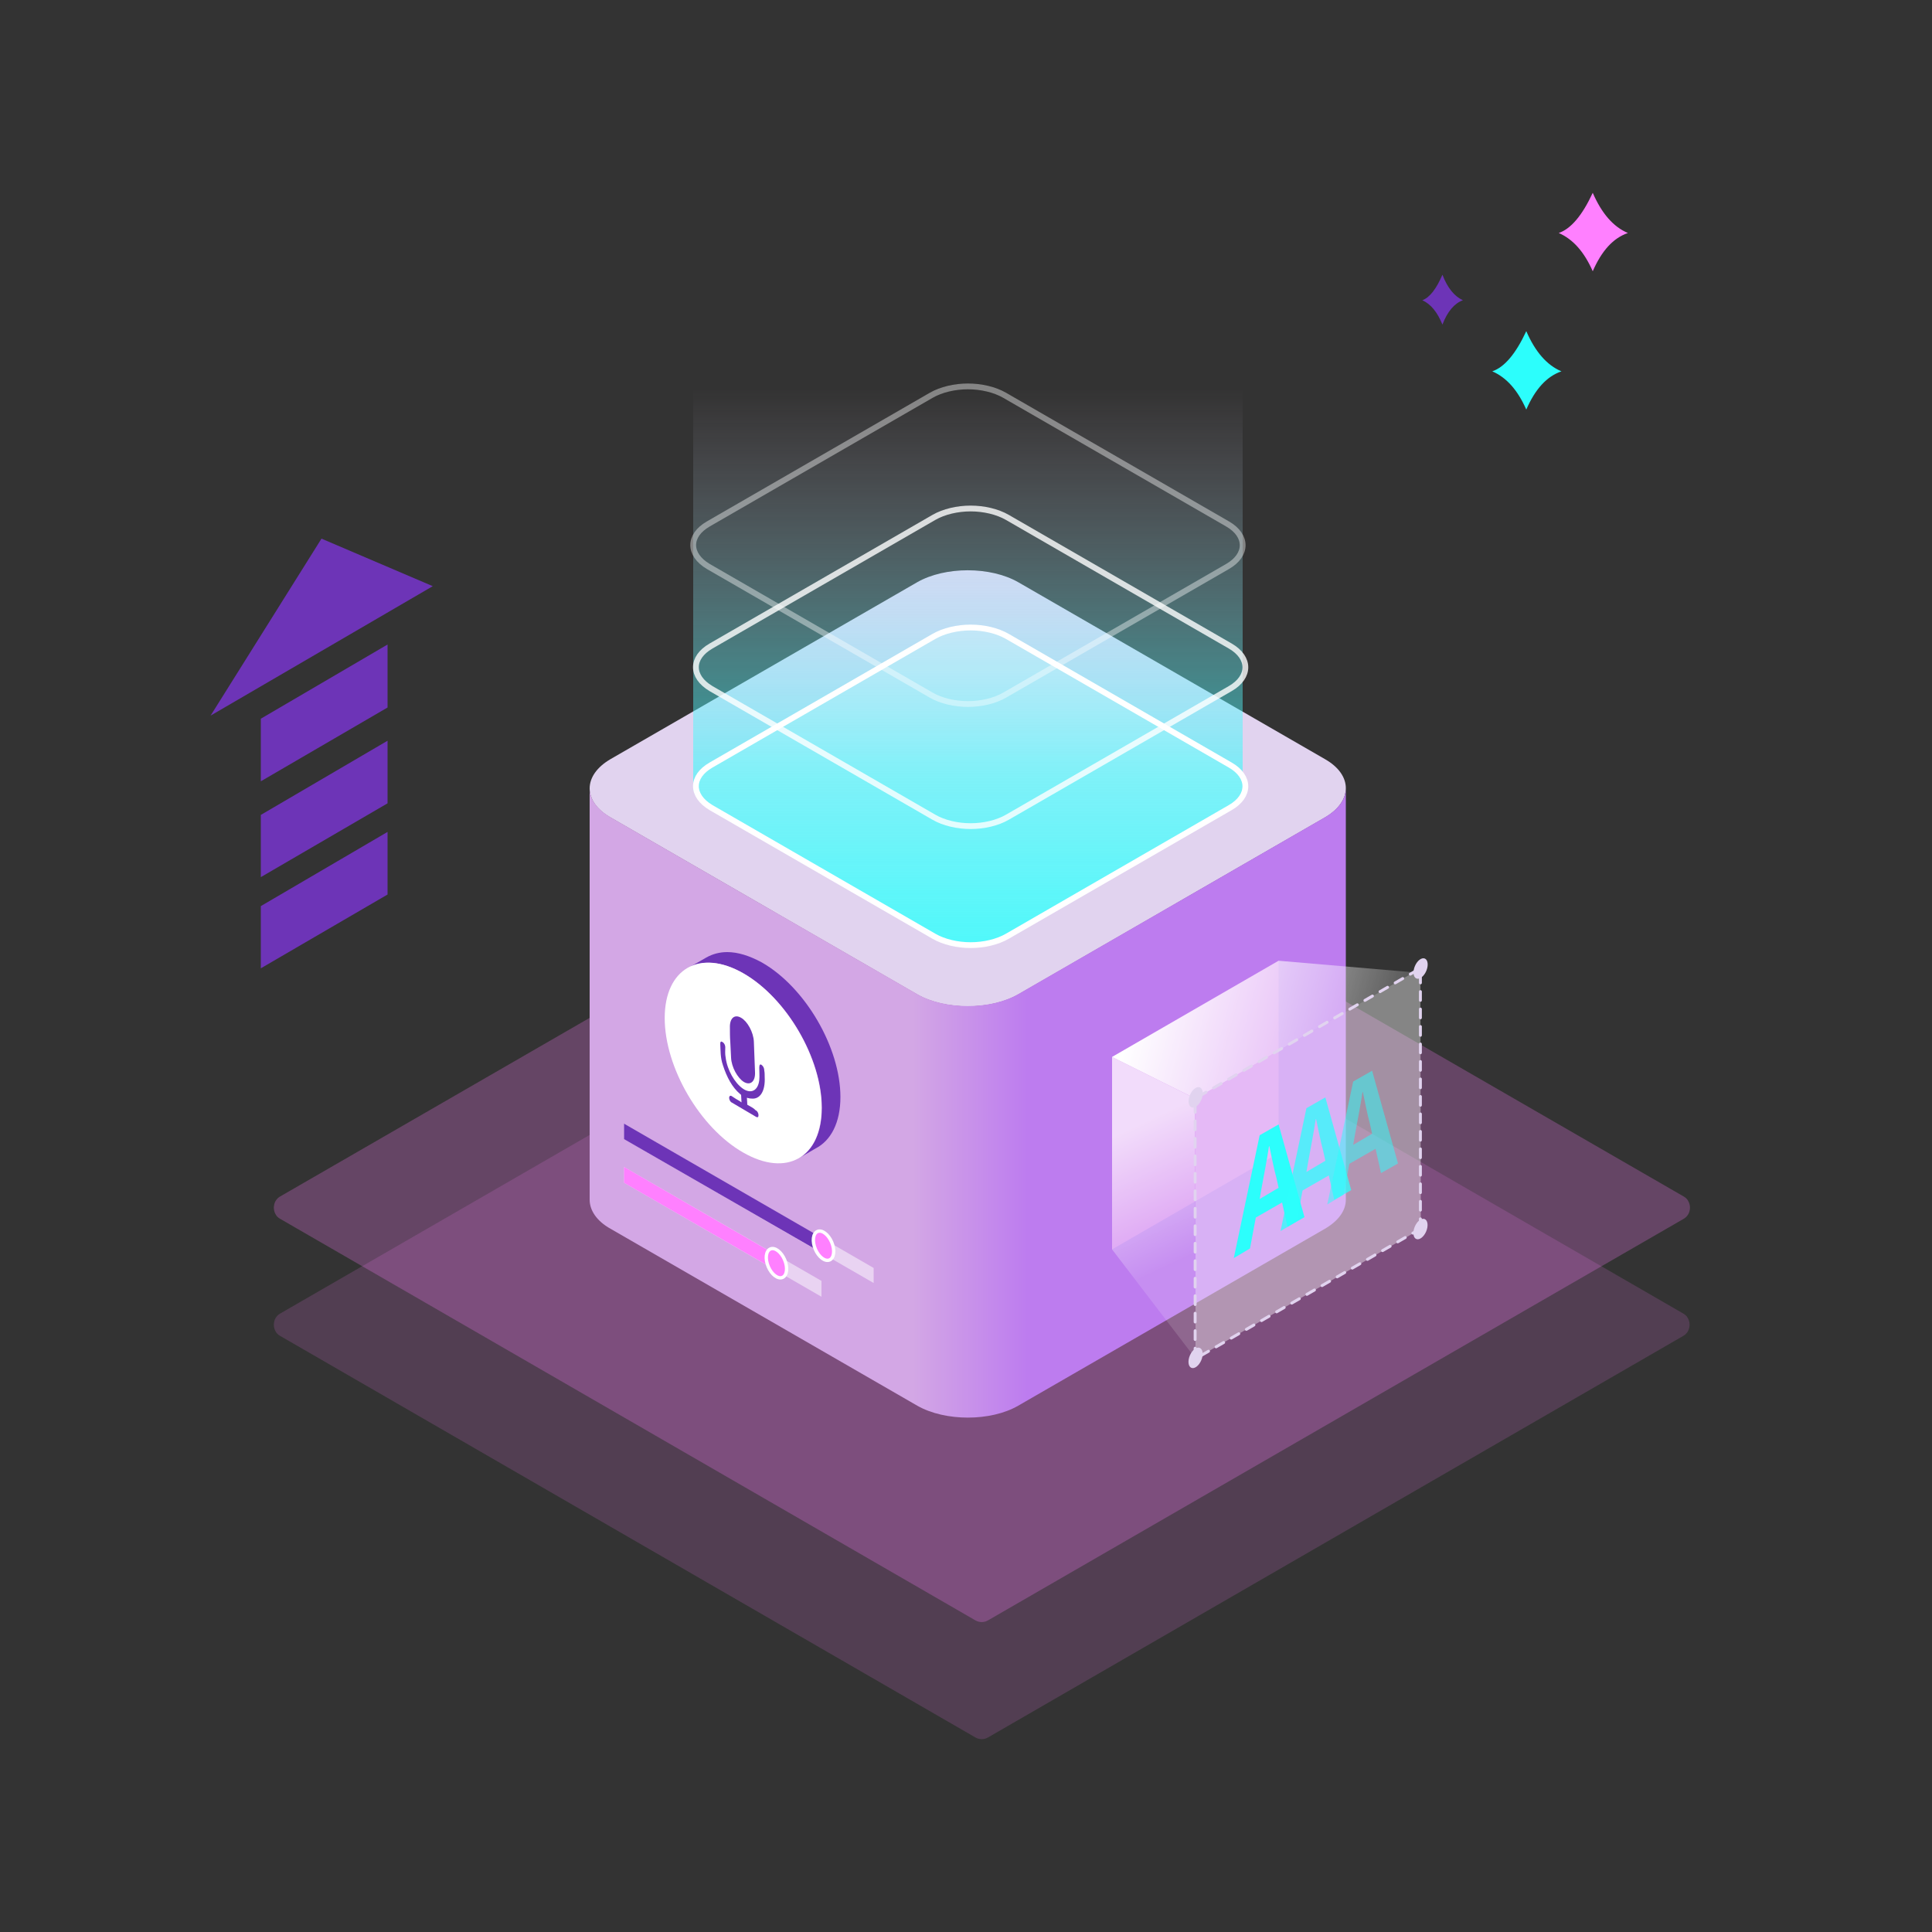 <svg width="500" height="500" viewBox="0 0 500 500" xmlns="http://www.w3.org/2000/svg">
    <rect x="0" y="0" width="500" height="500" fill="#333333" stroke="none"/>
    <defs>
        <linearGradient x1="42.708%" y1="50.026%" x2="57.879%" y2="50.026%" id="vnq8t42lia">
            <stop stop-color="#D3A7E5" offset="0%"/>
            <stop stop-color="#BD7CEF" offset="100%"/>
        </linearGradient>
        <linearGradient x1="49.993%" y1=".041%" x2="49.993%" y2="98.501%" id="nwd4b0vajb">
            <stop stop-color="#FBE0FF" stop-opacity="0" offset="0%"/>
            <stop stop-color="#2CFEFC" stop-opacity=".7" offset="70.19%"/>
            <stop stop-color="#2CFEFC" offset="100%"/>
        </linearGradient>
        <linearGradient x1="6.029%" y1="43.804%" x2="92.291%" y2="54.369%" id="xmng6af49c">
            <stop stop-color="#FFF" offset="0%"/>
            <stop stop-color="#FFF" stop-opacity=".2" offset="100%"/>
        </linearGradient>
        <linearGradient x1="46.623%" y1="20.347%" x2="53.248%" y2="70.912%" id="t3ziz9vhbd">
            <stop stop-color="#FFF" offset="0%"/>
            <stop stop-color="#FFF" stop-opacity=".2" offset="100%"/>
        </linearGradient>
    </defs>
    <g fill="none" fill-rule="evenodd">
        <path d="m254.115 235.138-181.6 104.8c-1.6.9-2.1 3-1.2 4.6.3.6.7.9 1.2 1.2l179.9 103.9c1 .6 2.3.6 3.3 0l179.9-103.9c1.6-.9 2.1-3 1.2-4.6-.3-.6-.7-.9-1.2-1.2l-181.5-104.8z" fill="#FF80FF" opacity=".153"/>
        <path d="m254.115 204.838-181.6 104.8c-1.6.9-2.1 3-1.2 4.6.3.6.7.9 1.2 1.2l179.9 103.9c1 .6 2.3.6 3.3 0l180-103.9c1.6-.9 2.1-3 1.2-4.6-.3-.6-.7-.9-1.2-1.2l-181.6-104.8z" fill="#FF80FF" opacity=".247"/>
        <path fill="#6D34B7" d="m67.5 250.6 32.8-19.1v-16.2l-32.8 19.2zM67.5 227l32.8-19.1v-16.2l-32.8 19.2zM67.5 202.2l32.8-19.1v-16.3L67.5 186zM83.2 139.4l28.8 12.3-57.5 33.5z"/>
        <path d="M395 85.7c-2.7 5.8-5.6 9.3-8.8 10.4 3.7 1.6 6.6 4.9 8.8 9.9 2.3-5.3 5.3-8.6 9.1-9.9-3.8-1.6-6.8-5.1-9.1-10.4z" fill="#2CFEFC"/>
        <path d="M373.3 71.1c-1.6 3.7-3.3 5.9-5.2 6.6 2.2 1 3.9 3.1 5.2 6.3 1.3-3.4 3.1-5.5 5.3-6.3-2.2-1-4-3.2-5.3-6.6z" fill="#6D34B7"/>
        <path d="M412.2 49.9c-2.7 5.8-5.6 9.3-8.8 10.4 3.7 1.6 6.6 4.9 8.8 9.9 2.3-5.3 5.3-8.6 9.1-9.9-3.8-1.6-6.8-5.1-9.1-10.4z" fill="#FF80FF"/>
        <path d="M342.9 196.463c7.2 4.1 7.2 10.9 0 15.1l-79.4 45.8c-7.2 4.1-18.9 4.1-26.1 0l-79.4-45.8c-7.2-4.1-7.2-10.9 0-15.1l79.4-45.8c7.2-4.1 18.9-4.1 26.1 0l79.4 45.8z" fill="#E1D3EF" fill-rule="nonzero"/>
        <path d="m317.7 198.063-57.7-33.3c-2.6-1.5-6.1-2.3-9.5-2.3-3.4 0-6.9.8-9.5 2.3l-57.7 33.3c-5.2 3-5.2 7.9 0 11l57.7 33.3c2.6 1.5 6.1 2.3 9.5 2.3 3.4 0 6.9-.8 9.5-2.3l57.7-33.3c5.2-3 5.2-8 0-11z" fill="#FFF" fill-rule="nonzero" opacity=".3"/>
        <path d="m342.9 211.5-79.4 45.8c-7.2 4.1-18.9 4.1-26.1 0L158 211.5c-3.6-2.1-5.4-4.8-5.4-7.5v106.5c0 2.7 1.8 5.5 5.4 7.5l79.4 45.8c7.2 4.1 19 4.1 26.1 0l79.4-45.8c3.6-2.1 5.4-4.8 5.4-7.5V204c0 2.7-1.8 5.4-5.4 7.5z" fill="url(#vnq8t42lia)" fill-rule="nonzero"/>
        <path fill="#FFF" fill-rule="nonzero" opacity=".498" d="m161.5 290.847 64.6 37.3v3.9l-64.6-37.3z"/>
        <path fill="#6D34B7" fill-rule="nonzero" d="M212.6 324.2v-3.9l-51.1-29.5v4z"/>
        <path d="M197.2 249.1c11.2 6.4 20.3 22 20.3 34.8 0 6.7-2.5 11.3-6.4 13.3l-4.1 2.4c3.5-2.1 5.7-6.6 5.7-12.9 0-12.8-9.1-28.4-20.3-34.8-5.6-3.2-10.7-3.5-14.3-1.4l4.7-2.7c1.6-.9 3.4-1.4 5.4-1.4 2.7 0 5.7.9 9 2.7z" fill="#6D34B7"/>
        <path d="M212.625 286.667c0-12.8-9.1-28.4-20.3-34.8-11.2-6.4-20.3-1.2-20.3 11.6 0 12.8 9.1 28.4 20.3 34.8 11.3 6.5 20.3 1.3 20.3-11.6" fill="#FFF"/>
        <ellipse stroke="#FFF" stroke-width=".867" fill="#FF80FF" fill-rule="nonzero" transform="rotate(-23.053 213.128 322.39)" cx="213.128" cy="322.39" rx="2.3" ry="4"/>
        <path fill="#FFF" fill-rule="nonzero" opacity=".5" d="m161.5 302 51.1 29.5v4.1l-51.1-29.5z"/>
        <path fill="#FF80FF" fill-rule="nonzero" d="m161.5 306.1 39.4 22.7v-4L161.5 302z"/>
        <ellipse stroke="#FFF" stroke-width=".867" fill="#FF80FF" fill-rule="nonzero" transform="rotate(-23.053 200.943 326.914)" cx="200.943" cy="326.914" rx="2.3" ry="4"/>
        <path d="M189 269.7c.1 1.4.1 2.6.2 4 .1 2.5 1.7 5.3 3.3 6.3 1.7 1 3-.1 2.9-2.5-.1-2.6-.2-5.2-.3-7.9-.1-2.5-1.7-5.3-3.3-6.2-1.7-1-3 .1-2.9 2.6 0 1.1 0 2.5.1 3.7z" fill="#6D34B7" fill-rule="nonzero"/>
        <path d="M193.4 285.9c0-.7-.1-1.2-.1-1.8.4.1.7.2 1.1.2 2.3.3 3.7-1.9 3.5-5.6 0-.5 0-1.1-.1-1.6 0-.7-.3-1.2-.7-1.5-.4-.3-.6 0-.6.7 0 1.1.1 2.2 0 3.2-.3 2.8-2.2 3.7-4.3 2.2-2.1-1.5-4-4.8-4.4-8-.2-1-.1-1.8-.1-2.7 0-.5-.3-1.1-.7-1.3-.4-.3-.6-.1-.6.4.1 1.8 0 3.6.7 5.6 1 3.1 2.4 5.7 4.4 7.4.1.1.2.1.3.3 0 .5.1 1.2.1 1.9-.1-.1-.2-.1-.4-.3-.7-.4-1.4-.8-2.1-1.3-.4-.3-.7 0-.7.4 0 .5.3 1.1.8 1.3 2 1.2 4.1 2.4 6.1 3.6.5.3.7.1.7-.4s-.3-1.1-.8-1.3c-.5-.6-1.3-.9-2.1-1.4z" fill="#6D34B7" fill-rule="nonzero"/>
        <path d="M321.6 100.8H179.4v102.7c0 2 1.3 4 3.9 5.5l57.7 33.3c2.6 1.5 6.1 2.3 9.5 2.3 3.4 0 6.9-.8 9.5-2.3l57.7-33.3c2.6-1.5 3.9-3.5 3.9-5.5V100.8z" fill="url(#nwd4b0vajb)" opacity=".8"/>
        <path d="m318.4 167.2-57.7-33.3c-2.6-1.5-6.1-2.3-9.5-2.3-3.4 0-6.9.8-9.5 2.3L184 167.2c-5.2 3-5.2 7.9 0 11l57.7 33.3c2.6 1.5 6.1 2.3 9.5 2.3 3.4 0 6.9-.8 9.5-2.3l57.7-33.3c5.2-3 5.2-8 0-11z" stroke="#FFF" stroke-width="1.5" opacity=".8"/>
        <path d="m318.4 198-57.7-33.3c-2.6-1.5-6.1-2.3-9.5-2.3-3.4 0-6.9.8-9.5 2.3L184 198c-5.2 3-5.2 7.9 0 11l57.7 33.3c2.6 1.5 6.1 2.3 9.5 2.3 3.4 0 6.9-.8 9.5-2.3l57.7-33.3c5.2-3 5.2-8 0-11z" stroke="#FFF" stroke-width="1.5"/>
        <path d="M317.7 135.6 260 102.3c-2.6-1.5-6.1-2.3-9.5-2.3-3.4 0-6.9.8-9.5 2.3l-57.7 33.3c-5.2 3-5.2 7.9 0 11l57.7 33.3c2.6 1.5 6.1 2.3 9.5 2.3 3.4 0 6.9-.8 9.5-2.3l57.7-33.3c5.2-3 5.2-8 0-11z" stroke="#FFF" stroke-width="1.5" opacity=".4"/>
        <path fill="#F29CF2" fill-rule="nonzero" opacity=".404" d="m287.8 323.338 43.1-24.9v-49.8l-43.1 24.9z"/>
        <path fill="url(#xmng6af49c)" fill-rule="nonzero" d="m309.4 284.338 56.5-32.7-35-3-43.1 24.9z"/>
        <path fill="url(#t3ziz9vhbd)" fill-rule="nonzero" opacity=".705" d="M287.8 273.538v49.8l21.643 28.3-.143-67.338z"/>
        <path fill="#FFF" fill-rule="nonzero" opacity=".404" d="m309.4 351.638 58.3-33.6-.1-67.4-58.2 33.7z"/>
        <path d="m331.8 311.2-6.8 3.9-1.5 8-4.2 2.5 6.7-31.8 4.9-2.8 6.7 24-4.4 2.5-1.4-6.3zm-.9-3.8-.6-2.7c-.7-2.5-1.2-5.4-1.8-8.1l-.1.1c-.5 3.4-1.2 6.9-1.8 10.2l-.6 3.4 4.9-2.9z" fill="#2CFEFC" fill-rule="nonzero"/>
        <path d="m343.9 304.2-6.8 3.9-1.5 8-4.2 2.5 6.7-31.8 4.9-2.8 6.7 24-4.4 2.5-1.4-6.3zm-.9-3.8-.6-2.7c-.7-2.5-1.2-5.4-1.8-8.1l-.1.1c-.5 3.4-1.2 6.9-1.8 10.2l-.6 3.4 4.9-2.9z" fill="#2CFEFC" fill-rule="nonzero" opacity=".75"/>
        <path d="m356 297.3-6.8 3.9-1.5 8-4.2 2.5 6.7-31.8 4.9-2.8 6.7 24-4.4 2.5-1.4-6.3zm-.9-3.9-.6-2.7c-.7-2.5-1.2-5.4-1.8-8.1l-.1.1c-.5 3.4-1.2 6.9-1.8 10.2l-.6 3.4 4.9-2.9z" fill="#2CFEFC" fill-rule="nonzero" opacity=".5"/>
        <ellipse fill="#E1D3EF" fill-rule="nonzero" transform="rotate(-66.947 309.443 283.99)" cx="309.443" cy="283.99" rx="2.8" ry="1.6"/>
        <ellipse fill="#E1D3EF" fill-rule="nonzero" transform="rotate(-66.947 367.648 250.649)" cx="367.648" cy="250.649" rx="2.8" ry="1.6"/>
        <ellipse fill="#E1D3EF" fill-rule="nonzero" transform="rotate(-66.947 309.413 351.415)" cx="309.413" cy="351.415" rx="2.8" ry="1.6"/>
        <ellipse fill="#E1D3EF" fill-rule="nonzero" transform="rotate(-66.947 367.618 318.074)" cx="367.618" cy="318.074" rx="2.8" ry="1.6"/>
        <path d="m367.6 318-58.3 33.7v-67.4l58.3-33.7V318z" stroke="#E1D3EF" stroke-width=".754" stroke-linecap="round" stroke-linejoin="round" stroke-dasharray="2.262"/>
    </g>
</svg>
